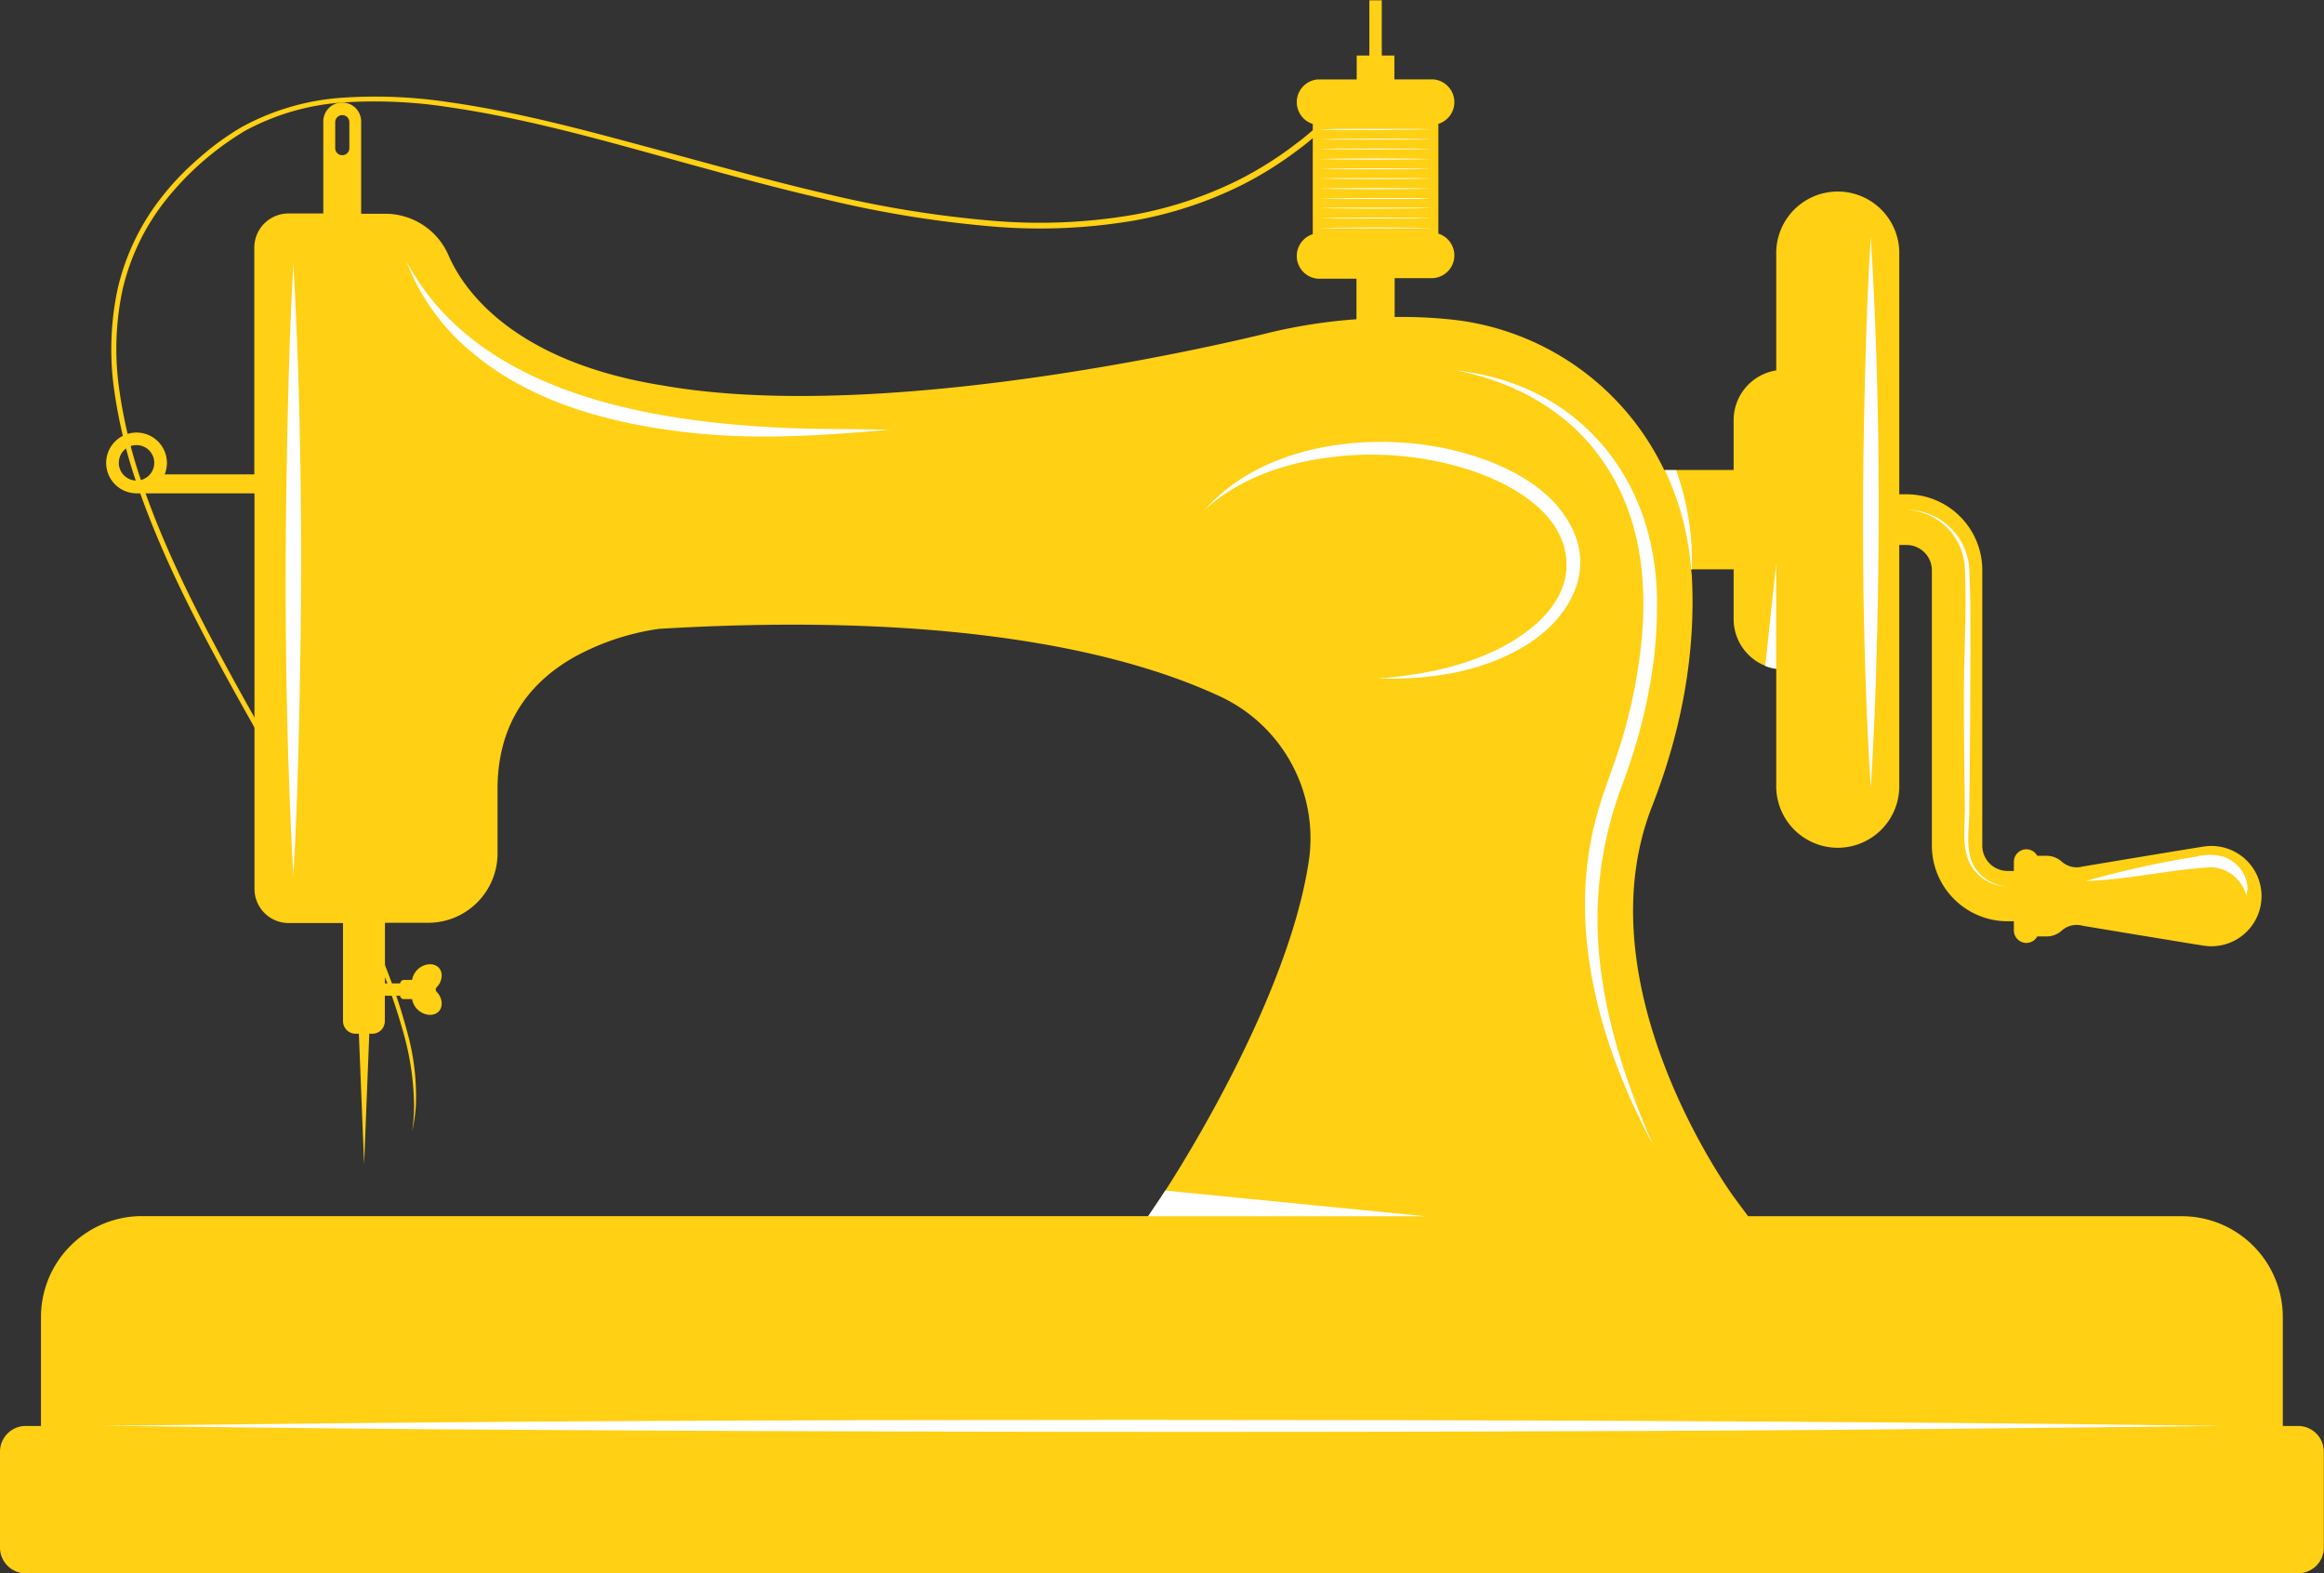 <?xml version="1.0" encoding="UTF-8"?> <svg xmlns="http://www.w3.org/2000/svg" id="Слой_1" data-name="Слой 1" viewBox="0 0 407.86 276.09"><rect x="0" y="0" width="407.86" height="276.09" fill="#333333" stroke="none"/> <defs> <style>.cls-1{fill:#ffd014;}.cls-2{fill:#fff;}</style> </defs> <title>Sewmachine</title> <path class="cls-1" d="M645,460.5h-2.69V441.41a17.72,17.72,0,0,0-17.71-17.72H548.47l-2.45-3.3c-.27-.36-26.87-36.77-14.42-68.59,5.34-13.66,7.69-27.23,7-40.36,0-.43-.09-.84-.13-1.27h7.46v8.74a8.84,8.84,0,0,0,7.48,8.72V347.9a10.8,10.8,0,1,0,21.59,0v-42h1.29a4.44,4.44,0,0,1,4.43,4.43v48.31A13.3,13.3,0,0,0,594,371.93h1.11v1.58a2.21,2.21,0,0,0,2.21,2.22,2.18,2.18,0,0,0,1.9-1.14h1.62a3.94,3.94,0,0,0,2.65-1,3.91,3.91,0,0,1,3.7-.87s18.54,3.08,21.23,3.49a8.8,8.8,0,1,0,0-17.39c-2.69.41-21.23,3.5-21.23,3.5a3.94,3.94,0,0,1-3.7-.88,4,4,0,0,0-2.65-1h-1.62a2.18,2.18,0,0,0-1.9-1.14,2.21,2.21,0,0,0-2.21,2.21v1.59H594a4.44,4.44,0,0,1-4.43-4.43V310.33A13.31,13.31,0,0,0,576.27,297H575v-42a10.8,10.8,0,1,0-21.59,0v20.26a8.85,8.85,0,0,0-7.48,8.72v8.75H533.74a46.87,46.87,0,0,0-37-26.36,83.05,83.05,0,0,0-10.3-.48v-6.82h6.73a4,4,0,0,0,.94-7.81V232a4,4,0,0,0-.94-7.81H486.4V220h-2.22v-9.69H482V220h-2.22v4.2H473a4,4,0,0,0-.93,7.81v19.35a4,4,0,0,0,.93,7.81h6.74v7.11a94.64,94.64,0,0,0-15.21,2.34c-.65.16-65.31,16.5-106.46,9.3-27-4.29-35.34-17.42-37.68-22.87a12.1,12.1,0,0,0-11.15-7.28h-4.18V231.57a3.32,3.32,0,1,0-6.64,0v16.15h-6.11a6,6,0,0,0-6,6v39.79H270.58a5.33,5.33,0,1,0-4.93,3.32h20.69v69.41a6,6,0,0,0,6,6h9.54v17.21a2.22,2.22,0,0,0,2.22,2.22h.56l.92,22.88.91-22.88H307a2.22,2.22,0,0,0,2.22-2.22V385h2.68a.63.63,0,0,0,.63.59H314a3.34,3.34,0,0,0,1.83,2.44c1.58.77,3.37.14,3.37-1.71a3,3,0,0,0-.88-2,.59.59,0,0,1,0-.82,3,3,0,0,0,.88-2c0-1.84-1.79-2.47-3.37-1.71a3.35,3.35,0,0,0-1.83,2.44h-1.45a.64.64,0,0,0-.63.6h-2.68V372.2h7.54A12.19,12.19,0,0,0,329,360V349c-.08-10.48,4.48-18.39,13.56-23.49a43.49,43.49,0,0,1,14.82-4.9h0c53.81-3.2,83.38,4.78,98.71,12a27.46,27.46,0,0,1,15.3,28.66c-3.88,26.08-25.88,59-26.1,59.31l-2.08,3.09H266.59a17.73,17.73,0,0,0-17.72,17.72V460.5h-2.68a4.51,4.51,0,0,0-4.51,4.51v16.83a4.51,4.51,0,0,0,4.51,4.51H645a4.51,4.51,0,0,0,4.51-4.51V465A4.51,4.51,0,0,0,645,460.5ZM300.51,231.7a1.24,1.24,0,1,1,2.48,0v4.56a1.24,1.24,0,1,1-2.48,0Zm-34.86,62.89a3.11,3.11,0,1,1,3.1-3.11A3.11,3.11,0,0,1,265.65,294.59Z" transform="translate(-241.68 -210.26)"></path> <path class="cls-1" d="M473.39,233.41l-.86.72c-.59.46-1.38,1.2-2.56,2.06a64.45,64.45,0,0,1-10.61,6.67,70.21,70.21,0,0,1-18.45,6.07A98.35,98.35,0,0,1,415.8,250a194.08,194.08,0,0,1-29.33-4.78c-10.28-2.36-21-5.39-32-8.42S331.88,230.7,320,229a84.5,84.5,0,0,0-18.06-.76,41.92,41.92,0,0,0-17.3,5A51.91,51.91,0,0,0,271,245.09a39.74,39.74,0,0,0-7.81,16,50,50,0,0,0-.56,17.67,87,87,0,0,0,4.17,16.86c3.76,10.83,8.77,20.76,13.73,30s10,17.86,14.49,25.88,8.49,15.44,11.63,22.23A102.29,102.29,0,0,1,313.32,392a41.79,41.79,0,0,1,1.34,12.39,32,32,0,0,1-.42,3.27c-.13.73-.2,1.1-.2,1.1l.12-1.12a31.34,31.34,0,0,0,.19-3.26,48.83,48.83,0,0,0-1.69-12.22,104.58,104.58,0,0,0-6.71-18c-3.13-6.76-7.12-14.17-11.63-22.17s-9.52-16.6-14.52-25.88-10-19.23-13.81-30.12a87.39,87.39,0,0,1-4.23-17,50.83,50.83,0,0,1,.56-18,40.73,40.73,0,0,1,7.95-16.41,47.4,47.4,0,0,1,6.42-6.64,46.76,46.76,0,0,1,7.49-5.43,42.8,42.8,0,0,1,17.67-5.11,85.48,85.48,0,0,1,18.25.74c12,1.67,23.5,4.77,34.59,7.75s21.76,6,32,8.38A194,194,0,0,0,415.87,249a97.07,97.07,0,0,0,24.85-1.07,69.12,69.12,0,0,0,18.15-6,63.4,63.4,0,0,0,10.41-6.56c1.15-.83,2-1.6,2.54-2.05l.86-.72Z" transform="translate(-241.68 -210.26)"></path> <path class="cls-2" d="M483.07,233.09,490,233l3.14-.06-3.14-.06-6.9,0-6.9,0L473,233l3.13.06Z" transform="translate(-241.68 -210.26)"></path> <path class="cls-2" d="M483.07,234.6l-6.9.05-3.13.06,3.13.06,6.9,0,6.9,0,3.14-.06-3.14-.06Z" transform="translate(-241.68 -210.26)"></path> <path class="cls-2" d="M483.07,236.33l-6.9,0-3.13.06,3.13.06,6.9.05,6.9-.05,3.14-.06-3.14-.06Z" transform="translate(-241.68 -210.26)"></path> <path class="cls-2" d="M483.07,238.06l-6.9.05-3.13.06,3.13.06,6.9.05,6.9-.05,3.14-.06-3.14-.06Z" transform="translate(-241.68 -210.26)"></path> <path class="cls-2" d="M483.07,239.79l-6.9.05-3.13.06,3.13.06,6.9,0,6.9,0,3.14-.06-3.14-.06Z" transform="translate(-241.68 -210.26)"></path> <path class="cls-2" d="M483.07,241.52l-6.9,0-3.13.06,3.13.06,6.9.05,6.9-.05,3.14-.06-3.14-.06Z" transform="translate(-241.68 -210.26)"></path> <path class="cls-2" d="M483.07,243.25l-6.9.05-3.13.06,3.13.06,6.9.05,6.9-.05,3.14-.06L490,243.3Z" transform="translate(-241.68 -210.26)"></path> <path class="cls-2" d="M483.07,245l-6.9.05-3.13.06,3.13.06,6.9,0,6.9,0,3.14-.06L490,245Z" transform="translate(-241.68 -210.26)"></path> <path class="cls-2" d="M483.07,246.71l-6.9,0-3.13.06,3.13.06,6.9.05,6.9-.05,3.14-.06-3.14-.06Z" transform="translate(-241.68 -210.26)"></path> <path class="cls-2" d="M483.07,248.44l-6.9.05-3.13.06,3.13.06,6.9,0,6.9,0,3.14-.06-3.14-.06Z" transform="translate(-241.68 -210.26)"></path> <path class="cls-2" d="M483.07,250.17l-6.9.05-3.13.06,3.13.06,6.9,0,6.9,0,3.14-.06-3.14-.06Z" transform="translate(-241.68 -210.26)"></path> <path class="cls-2" d="M553.39,327.63V309.18l-1.91,17.95A8.8,8.8,0,0,0,553.39,327.63Z" transform="translate(-241.68 -210.26)"></path> <path class="cls-2" d="M538.47,310.17h.15c0-.69,0-1.62,0-2.73a49.14,49.14,0,0,0-1.11-8.85,49.79,49.79,0,0,0-1.66-5.81h-2A48.83,48.83,0,0,1,538.47,310.17Z" transform="translate(-241.68 -210.26)"></path> <path class="cls-2" d="M446.18,419.19c-.56.87-.89,1.37-.92,1.41l-2.08,3.09h48.57Z" transform="translate(-241.68 -210.26)"></path> <path class="cls-2" d="M523.09,291.34c6.08,8.84,7.58,19.3,6.81,29.82A90.18,90.18,0,0,1,527,337.7c-1.33,5.07-3.41,9.88-4.87,14.9-5.79,19.89.16,40.82,9.63,58.54-4.3-9.92-7.85-20.24-9.18-31a66.66,66.66,0,0,1,3.75-32c4-10.68,6.4-21.79,6.14-33.23-.22-10.36-3.59-20.28-10.76-27.9-6.59-7-15.11-10.67-24.55-11.77C507.61,277.3,517,282.41,523.09,291.34Z" transform="translate(-241.68 -210.26)"></path> <path class="cls-2" d="M324.77,272.32c10.55,8.75,24.38,12.33,37.74,13.84,11.78,1.33,23.52.55,35.29-.49-5.93-.14-11.87-.06-17.8-.3-23.87-1-54.58-5.93-67-29.27A38.39,38.39,0,0,0,324.77,272.32Z" transform="translate(-241.68 -210.26)"></path> <path class="cls-2" d="M294,344c.82-29.16.79-58.4-.83-87.53q-.56,10-.83,20c-.81,29.16-.8,58.4.83,87.53Q293.73,354,294,344Z" transform="translate(-241.68 -210.26)"></path> <path class="cls-2" d="M570.87,330.51c.84-26.21.75-52.55-.87-78.73q-.57,9.16-.84,18.32c-.81,26.17-.79,52.43.84,78.57Q570.56,339.6,570.87,330.51Z" transform="translate(-241.68 -210.26)"></path> <path class="cls-2" d="M573.4,459.88q-43.47-.33-86.94-.4-46.44-.09-92.88,0-43.56.09-87.14.49l-47.23.5H260c19.26.2,38.52.47,57.78.61q43.49.31,86.95.4,46.44.11,92.87,0c29-.07,58.1-.18,87.15-.49L632,460.5h-.82Q602.3,460.09,573.4,459.88Z" transform="translate(-241.68 -210.26)"></path> <path class="cls-2" d="M500.57,293.06c6.63,2.35,14.89,7,15.93,14.76s-5.83,13.33-11.93,16.36c-6.62,3.27-13.77,4.56-21.06,5.16,9.11.22,18.47-1.09,26.32-6.06,6.67-4.22,11.55-11.88,8-19.77-3.4-7.64-11.9-11.75-19.55-13.85-14.69-4-34.57-1.94-45.16,10.07,6-5.5,13.91-8.18,21.89-9.2A56.4,56.4,0,0,1,500.57,293.06Z" transform="translate(-241.68 -210.26)"></path> <path class="cls-2" d="M586.5,309.81c.35,7-.12,14.08-.15,21.06s.06,14.16.16,21.24c0,3-.54,6.88.88,9.67a7.31,7.31,0,0,0,6.6,4,7.09,7.09,0,0,1-6.06-3.87c-1.3-2.63-.69-6.15-.65-9q.15-10.58.18-21.17c0-7,.16-14.14-.16-21.17a11,11,0,0,0-11-10.83A10.69,10.69,0,0,1,586.5,309.81Z" transform="translate(-241.68 -210.26)"></path> <path class="cls-2" d="M631.87,360.6a9.28,9.28,0,0,0-4.85,0,165.44,165.44,0,0,0-19.28,4.27c7.42-.24,14.67-2,22-2.43a6.68,6.68,0,0,1,6.17,5C636.74,364.53,634.67,361.53,631.87,360.6Z" transform="translate(-241.68 -210.26)"></path> </svg> 